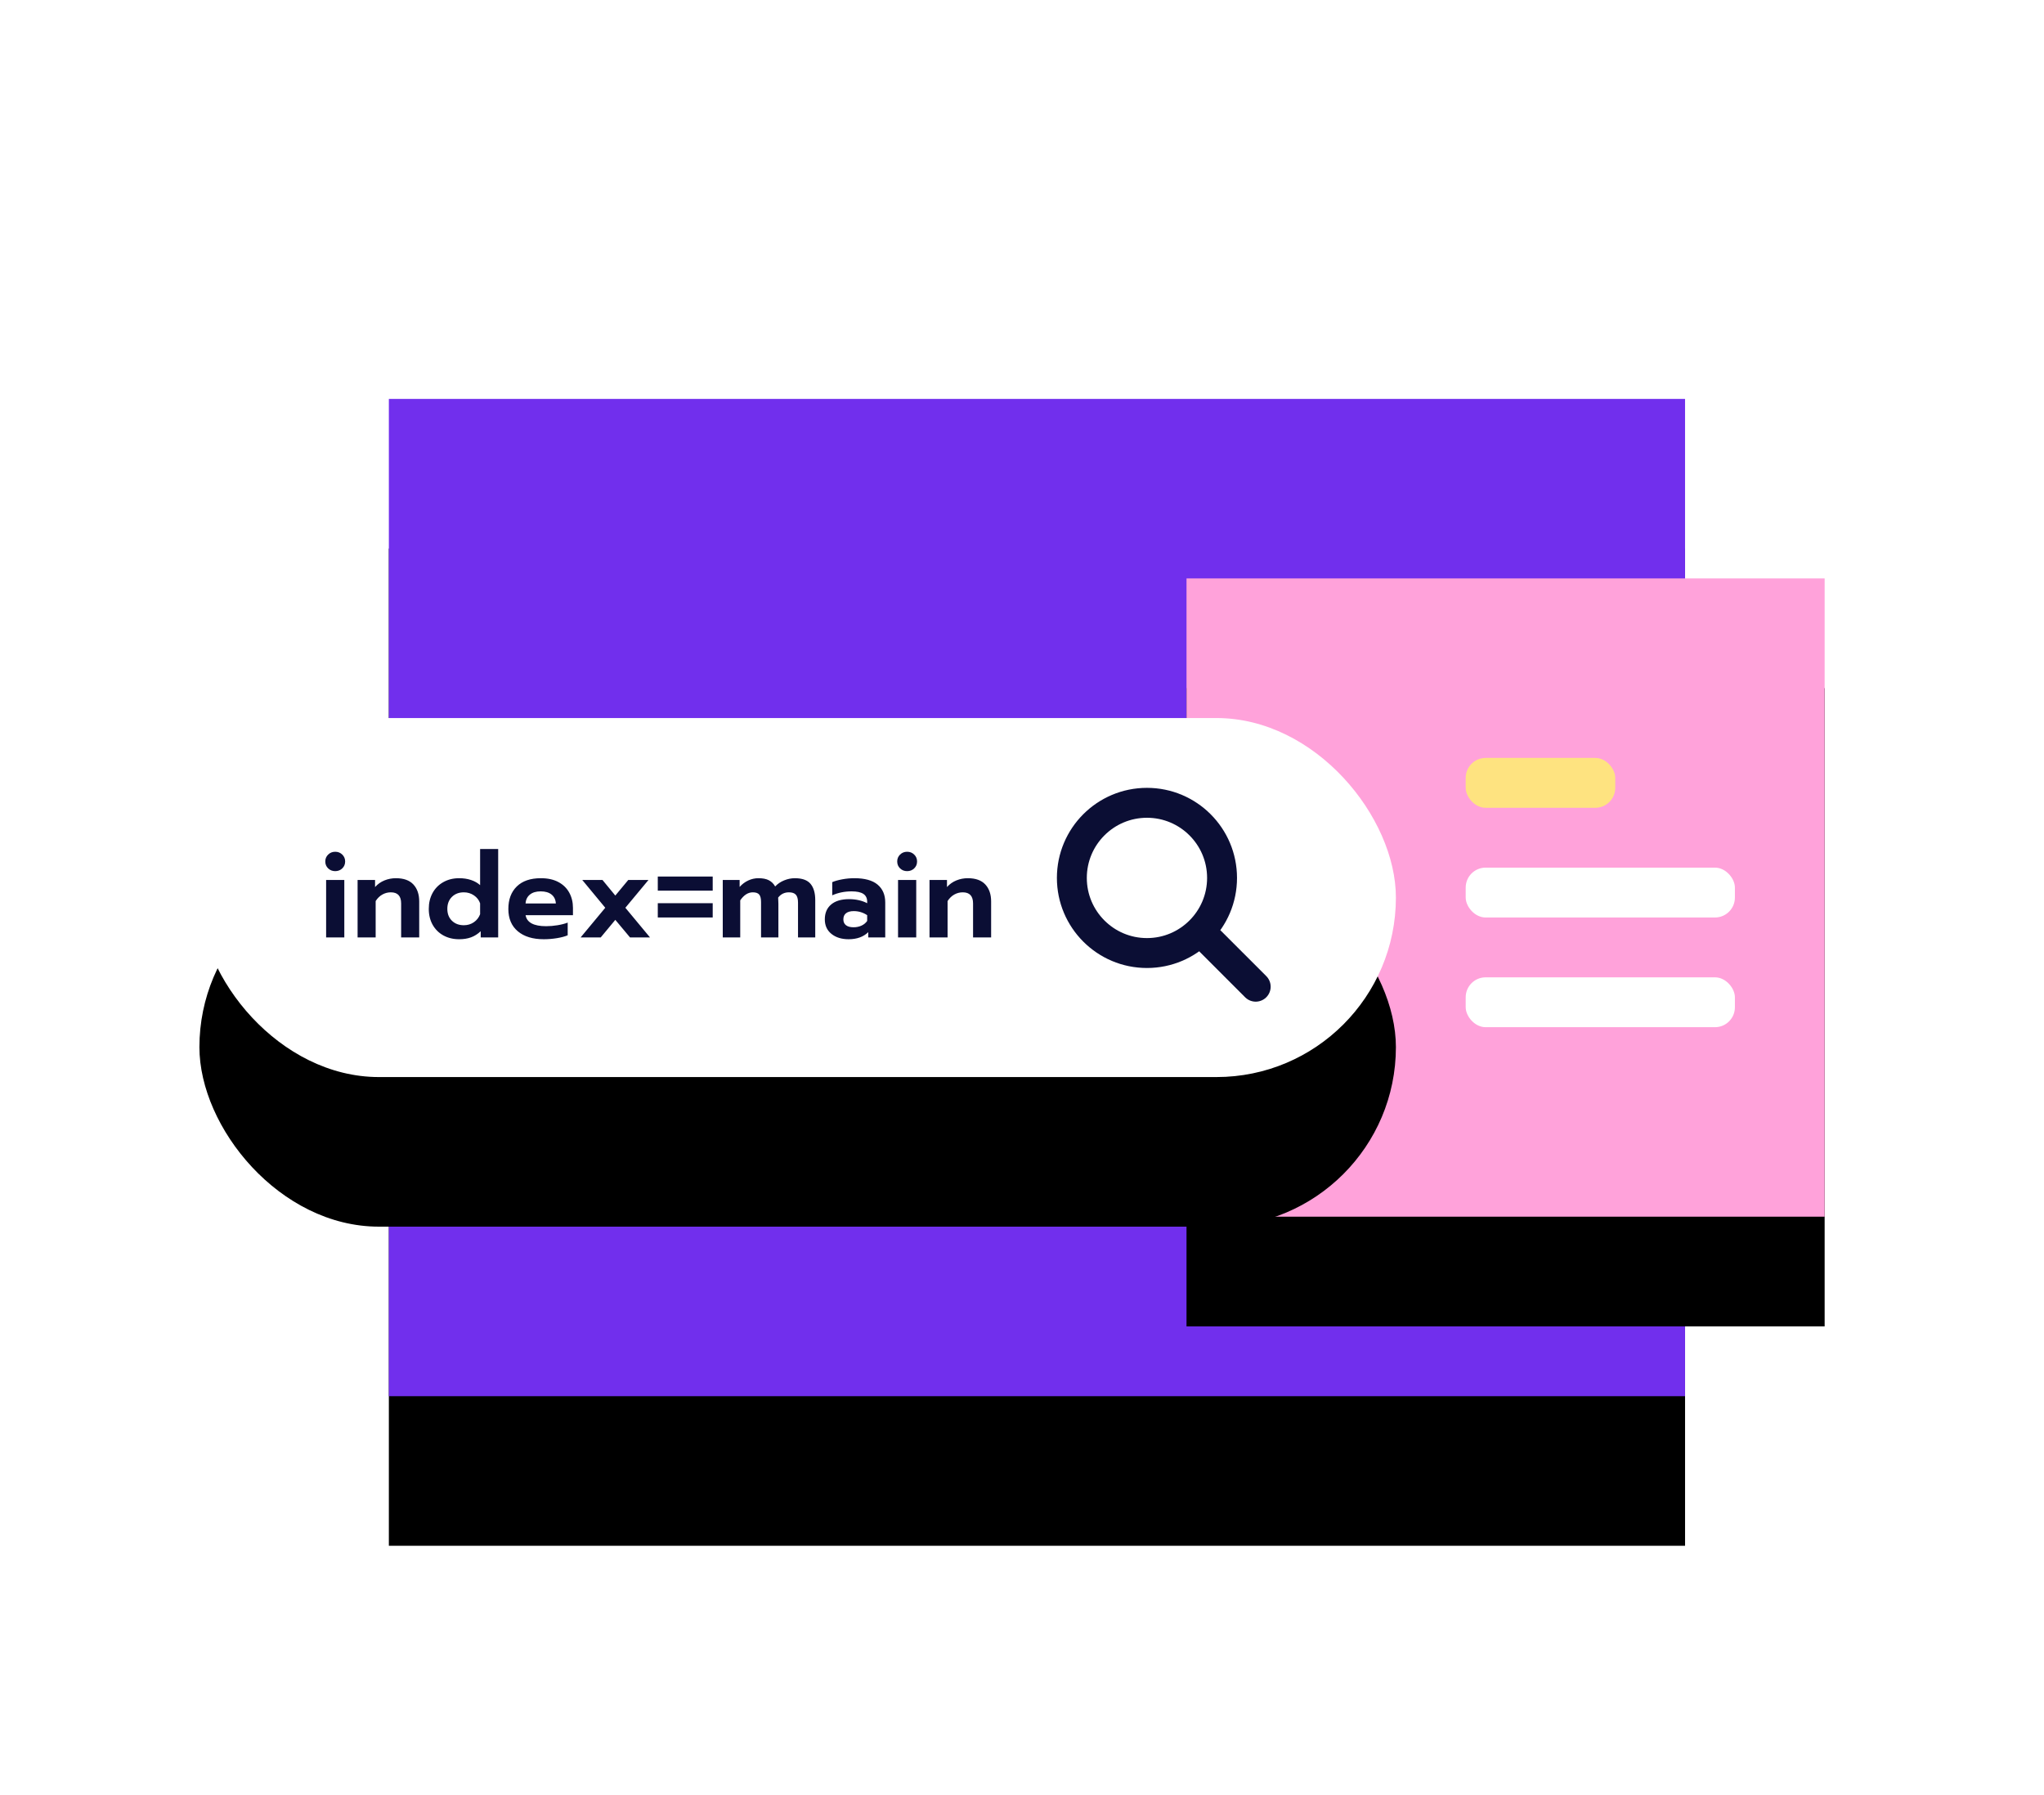 <?xml version="1.0" encoding="UTF-8"?>
<svg width="205px" height="180px" viewBox="0 0 205 180" version="1.1" xmlns="http://www.w3.org/2000/svg" xmlns:xlink="http://www.w3.org/1999/xlink">
    <title>7备份</title>
    <defs>
        <rect id="path-1" x="19" y="0" width="130" height="100"></rect>
        <filter x="-28.8%" y="-22.5%" width="157.7%" height="175.0%" filterUnits="objectBoundingBox" id="filter-2">
            <feOffset dx="0" dy="15" in="SourceAlpha" result="shadowOffsetOuter1"></feOffset>
            <feGaussianBlur stdDeviation="10" in="shadowOffsetOuter1" result="shadowBlurOuter1"></feGaussianBlur>
            <feColorMatrix values="0 0 0 0 0.443   0 0 0 0 0.184   0 0 0 0 0.929  0 0 0 0.15 0" type="matrix" in="shadowBlurOuter1"></feColorMatrix>
        </filter>
        <rect id="path-3" x="99" y="18" width="64" height="64"></rect>
        <filter x="-60.2%" y="-43.0%" width="220.3%" height="220.3%" filterUnits="objectBoundingBox" id="filter-4">
            <feOffset dx="0" dy="11" in="SourceAlpha" result="shadowOffsetOuter1"></feOffset>
            <feGaussianBlur stdDeviation="11" in="shadowOffsetOuter1" result="shadowBlurOuter1"></feGaussianBlur>
            <feColorMatrix values="0 0 0 0 0.918   0 0 0 0 0.424   0 0 0 0 0.788  0 0 0 0.3 0" type="matrix" in="shadowBlurOuter1"></feColorMatrix>
        </filter>
        <rect id="path-5" x="0" y="32" width="120" height="36" rx="18"></rect>
        <filter x="-31.2%" y="-62.5%" width="162.5%" height="308.3%" filterUnits="objectBoundingBox" id="filter-6">
            <feOffset dx="0" dy="15" in="SourceAlpha" result="shadowOffsetOuter1"></feOffset>
            <feGaussianBlur stdDeviation="10" in="shadowOffsetOuter1" result="shadowBlurOuter1"></feGaussianBlur>
            <feColorMatrix values="0 0 0 0 0   0 0 0 0 0   0 0 0 0 0  0 0 0 0.08 0" type="matrix" in="shadowBlurOuter1"></feColorMatrix>
        </filter>
    </defs>
    <g id="1111" stroke="none" stroke-width="1" fill="none" fill-rule="evenodd">
        <g id="7备份" transform="translate(11, 0)">
            <rect id="矩形备份-9" fill="#FFFFFF" opacity="0" x="0" y="0" width="180" height="180"></rect>
            <g id="编组-71" transform="translate(9, 40)">
                <g id="蒙版备份-3">
                    <use fill="black" fill-opacity="1" filter="url(#filter-2)" xlink:href="#path-1"></use>
                    <use fill="#712FED" fill-rule="evenodd" xlink:href="#path-1"></use>
                </g>
                <g id="矩形备份-18">
                    <use fill="black" fill-opacity="1" filter="url(#filter-4)" xlink:href="#path-3"></use>
                    <use fill="#FFA2DA" fill-rule="evenodd" xlink:href="#path-3"></use>
                </g>
                <g id="蒙版备份-3">
                    <use fill="black" fill-opacity="1" filter="url(#filter-6)" xlink:href="#path-5"></use>
                    <use fill="#FFFFFF" fill-rule="evenodd" xlink:href="#path-5"></use>
                </g>
                <path d="M13.62,47.352 C13.9,47.352 14.136,47.26 14.328,47.076 C14.52,46.892 14.616,46.66 14.616,46.38 C14.616,46.108 14.52,45.878 14.328,45.69 C14.136,45.502 13.9,45.408 13.62,45.408 C13.34,45.408 13.104,45.502 12.912,45.69 C12.72,45.878 12.624,46.108 12.624,46.38 C12.624,46.66 12.72,46.892 12.912,47.076 C13.104,47.26 13.34,47.352 13.62,47.352 Z M14.532,54 L14.532,48.24 L12.708,48.24 L12.708,54 L14.532,54 Z M17.676,54 L17.676,50.352 C17.86,50.064 18.084,49.846 18.348,49.698 C18.612,49.55 18.896,49.476 19.2,49.476 C19.888,49.476 20.232,49.848 20.232,50.592 L20.232,50.592 L20.232,54 L22.044,54 L22.044,50.388 C22.044,49.676 21.85,49.11 21.462,48.69 C21.074,48.27 20.488,48.06 19.704,48.06 C19.304,48.06 18.922,48.134 18.558,48.282 C18.194,48.43 17.88,48.652 17.616,48.948 L17.616,48.948 L17.616,48.24 L15.864,48.24 L15.864,54 L17.676,54 Z M26.052,54.18 C26.5,54.18 26.898,54.116 27.246,53.988 C27.594,53.86 27.916,53.656 28.212,53.376 L28.212,53.376 L28.212,54 L29.964,54 L29.964,45.132 L28.152,45.132 L28.152,48.756 C27.904,48.532 27.6,48.36 27.24,48.24 C26.88,48.12 26.484,48.06 26.052,48.06 C25.46,48.06 24.932,48.19 24.468,48.45 C24.004,48.71 23.644,49.072 23.388,49.536 C23.132,50 23.004,50.532 23.004,51.132 C23.004,51.74 23.134,52.274 23.394,52.734 C23.654,53.194 24.014,53.55 24.474,53.802 C24.934,54.054 25.46,54.18 26.052,54.18 Z M26.52,52.776 C26.032,52.776 25.634,52.626 25.326,52.326 C25.018,52.026 24.864,51.628 24.864,51.132 C24.864,50.636 25.018,50.236 25.326,49.932 C25.634,49.628 26.032,49.476 26.52,49.476 C26.896,49.476 27.234,49.578 27.534,49.782 C27.834,49.986 28.04,50.252 28.152,50.58 L28.152,50.58 L28.152,51.672 C28.024,52.008 27.814,52.276 27.522,52.476 C27.23,52.676 26.896,52.776 26.52,52.776 Z M34.536,54.18 C34.976,54.18 35.416,54.144 35.856,54.072 C36.296,54 36.656,53.904 36.936,53.784 L36.936,53.784 L36.936,52.512 C36.648,52.624 36.308,52.712 35.916,52.776 C35.524,52.84 35.144,52.872 34.776,52.872 C33.528,52.872 32.84,52.504 32.712,51.768 L32.712,51.768 L37.464,51.768 L37.464,51.036 C37.464,50.468 37.34,49.958 37.092,49.506 C36.844,49.054 36.48,48.7 36,48.444 C35.52,48.188 34.936,48.06 34.248,48.06 C33.2,48.06 32.394,48.336 31.83,48.888 C31.266,49.44 30.984,50.192 30.984,51.144 C30.984,52.104 31.3,52.85 31.932,53.382 C32.564,53.914 33.432,54.18 34.536,54.18 Z M35.748,50.592 L32.712,50.592 C32.736,50.216 32.88,49.92 33.144,49.704 C33.408,49.488 33.768,49.38 34.224,49.38 C34.688,49.38 35.052,49.486 35.316,49.698 C35.58,49.91 35.724,50.208 35.748,50.592 L35.748,50.592 Z M40.248,54 L41.712,52.236 L43.188,54 L45.192,54 L42.72,51.024 L45.036,48.24 L43.008,48.24 L41.712,49.8 L40.428,48.24 L38.4,48.24 L40.704,51.024 L38.232,54 L40.248,54 Z M51.48,49.308 L51.48,47.892 L45.972,47.892 L45.972,49.308 L51.48,49.308 Z M51.48,51.996 L51.48,50.568 L45.972,50.568 L45.972,51.996 L51.48,51.996 Z M54.24,54 L54.24,50.28 C54.608,49.744 55.028,49.476 55.5,49.476 C55.804,49.476 56.018,49.55 56.142,49.698 C56.266,49.846 56.328,50.096 56.328,50.448 L56.328,50.448 L56.328,54 L58.068,54 L58.068,50.628 C58.068,50.468 58.06,50.26 58.044,50.004 C58.316,49.652 58.676,49.476 59.124,49.476 C59.444,49.476 59.676,49.556 59.82,49.716 C59.964,49.876 60.036,50.14 60.036,50.508 L60.036,50.508 L60.036,54 L61.764,54 L61.764,50.256 C61.764,49.544 61.606,49 61.29,48.624 C60.974,48.248 60.448,48.06 59.712,48.06 C59.36,48.06 59.006,48.132 58.65,48.276 C58.294,48.42 57.992,48.624 57.744,48.888 C57.592,48.616 57.384,48.41 57.12,48.27 C56.856,48.13 56.504,48.06 56.064,48.06 C55.712,48.06 55.372,48.136 55.044,48.288 C54.716,48.44 54.428,48.656 54.18,48.936 L54.18,48.936 L54.18,48.24 L52.488,48.24 L52.488,54 L54.24,54 Z M65.112,54.18 C65.936,54.18 66.592,53.944 67.08,53.472 L67.08,53.472 L67.08,54 L68.784,54 L68.784,50.496 C68.784,49.728 68.528,49.13 68.016,48.702 C67.504,48.274 66.728,48.06 65.688,48.06 C65.28,48.06 64.872,48.098 64.464,48.174 C64.056,48.25 63.724,48.344 63.468,48.456 L63.468,48.456 L63.468,49.776 C64.06,49.512 64.708,49.38 65.412,49.38 C65.94,49.38 66.332,49.464 66.588,49.632 C66.844,49.8 66.972,50.064 66.972,50.424 L66.972,50.424 L66.972,50.568 C66.732,50.44 66.456,50.34 66.144,50.268 C65.832,50.196 65.504,50.16 65.16,50.16 C64.384,50.16 63.784,50.338 63.36,50.694 C62.936,51.05 62.724,51.548 62.724,52.188 C62.724,52.804 62.946,53.29 63.39,53.646 C63.834,54.002 64.408,54.18 65.112,54.18 Z M65.604,52.98 C65.276,52.98 65.024,52.912 64.848,52.776 C64.672,52.64 64.584,52.444 64.584,52.188 C64.584,51.916 64.674,51.71 64.854,51.57 C65.034,51.43 65.292,51.36 65.628,51.36 C66.116,51.36 66.564,51.496 66.972,51.768 L66.972,51.768 L66.972,52.344 C66.836,52.544 66.648,52.7 66.408,52.812 C66.168,52.924 65.9,52.98 65.604,52.98 Z M70.98,47.352 C71.26,47.352 71.496,47.26 71.688,47.076 C71.88,46.892 71.976,46.66 71.976,46.38 C71.976,46.108 71.88,45.878 71.688,45.69 C71.496,45.502 71.26,45.408 70.98,45.408 C70.7,45.408 70.464,45.502 70.272,45.69 C70.08,45.878 69.984,46.108 69.984,46.38 C69.984,46.66 70.08,46.892 70.272,47.076 C70.464,47.26 70.7,47.352 70.98,47.352 Z M71.892,54 L71.892,48.24 L70.068,48.24 L70.068,54 L71.892,54 Z M75.036,54 L75.036,50.352 C75.22,50.064 75.444,49.846 75.708,49.698 C75.972,49.55 76.256,49.476 76.56,49.476 C77.248,49.476 77.592,49.848 77.592,50.592 L77.592,50.592 L77.592,54 L79.404,54 L79.404,50.388 C79.404,49.676 79.21,49.11 78.822,48.69 C78.434,48.27 77.848,48.06 77.064,48.06 C76.664,48.06 76.282,48.134 75.918,48.282 C75.554,48.43 75.24,48.652 74.976,48.948 L74.976,48.948 L74.976,48.24 L73.224,48.24 L73.224,54 L75.036,54 Z" id="index=main" fill="#0B0E34" fill-rule="nonzero"></path>
                <rect id="矩形备份-32" fill="#FEE380" x="127" y="36" width="15" height="5" rx="2"></rect>
                <rect id="矩形备份-33" fill="#FFFFFF" x="127" y="47" width="27" height="5" rx="2"></rect>
                <rect id="矩形备份-34" fill="#FFFFFF" x="127" y="58" width="27" height="5" rx="2"></rect>
                <g id="编组-55" transform="translate(86, 39)" stroke="#0B0E34" stroke-width="3">
                    <circle id="椭圆形备份-3" cx="9.032" cy="9.032" r="7.532"></circle>
                    <line x1="19.939" y1="19.939" x2="15.423" y2="15.423" id="路径-6备份-2" stroke-linecap="round" stroke-linejoin="round"></line>
                </g>
            </g>
        </g>
    </g>
</svg>